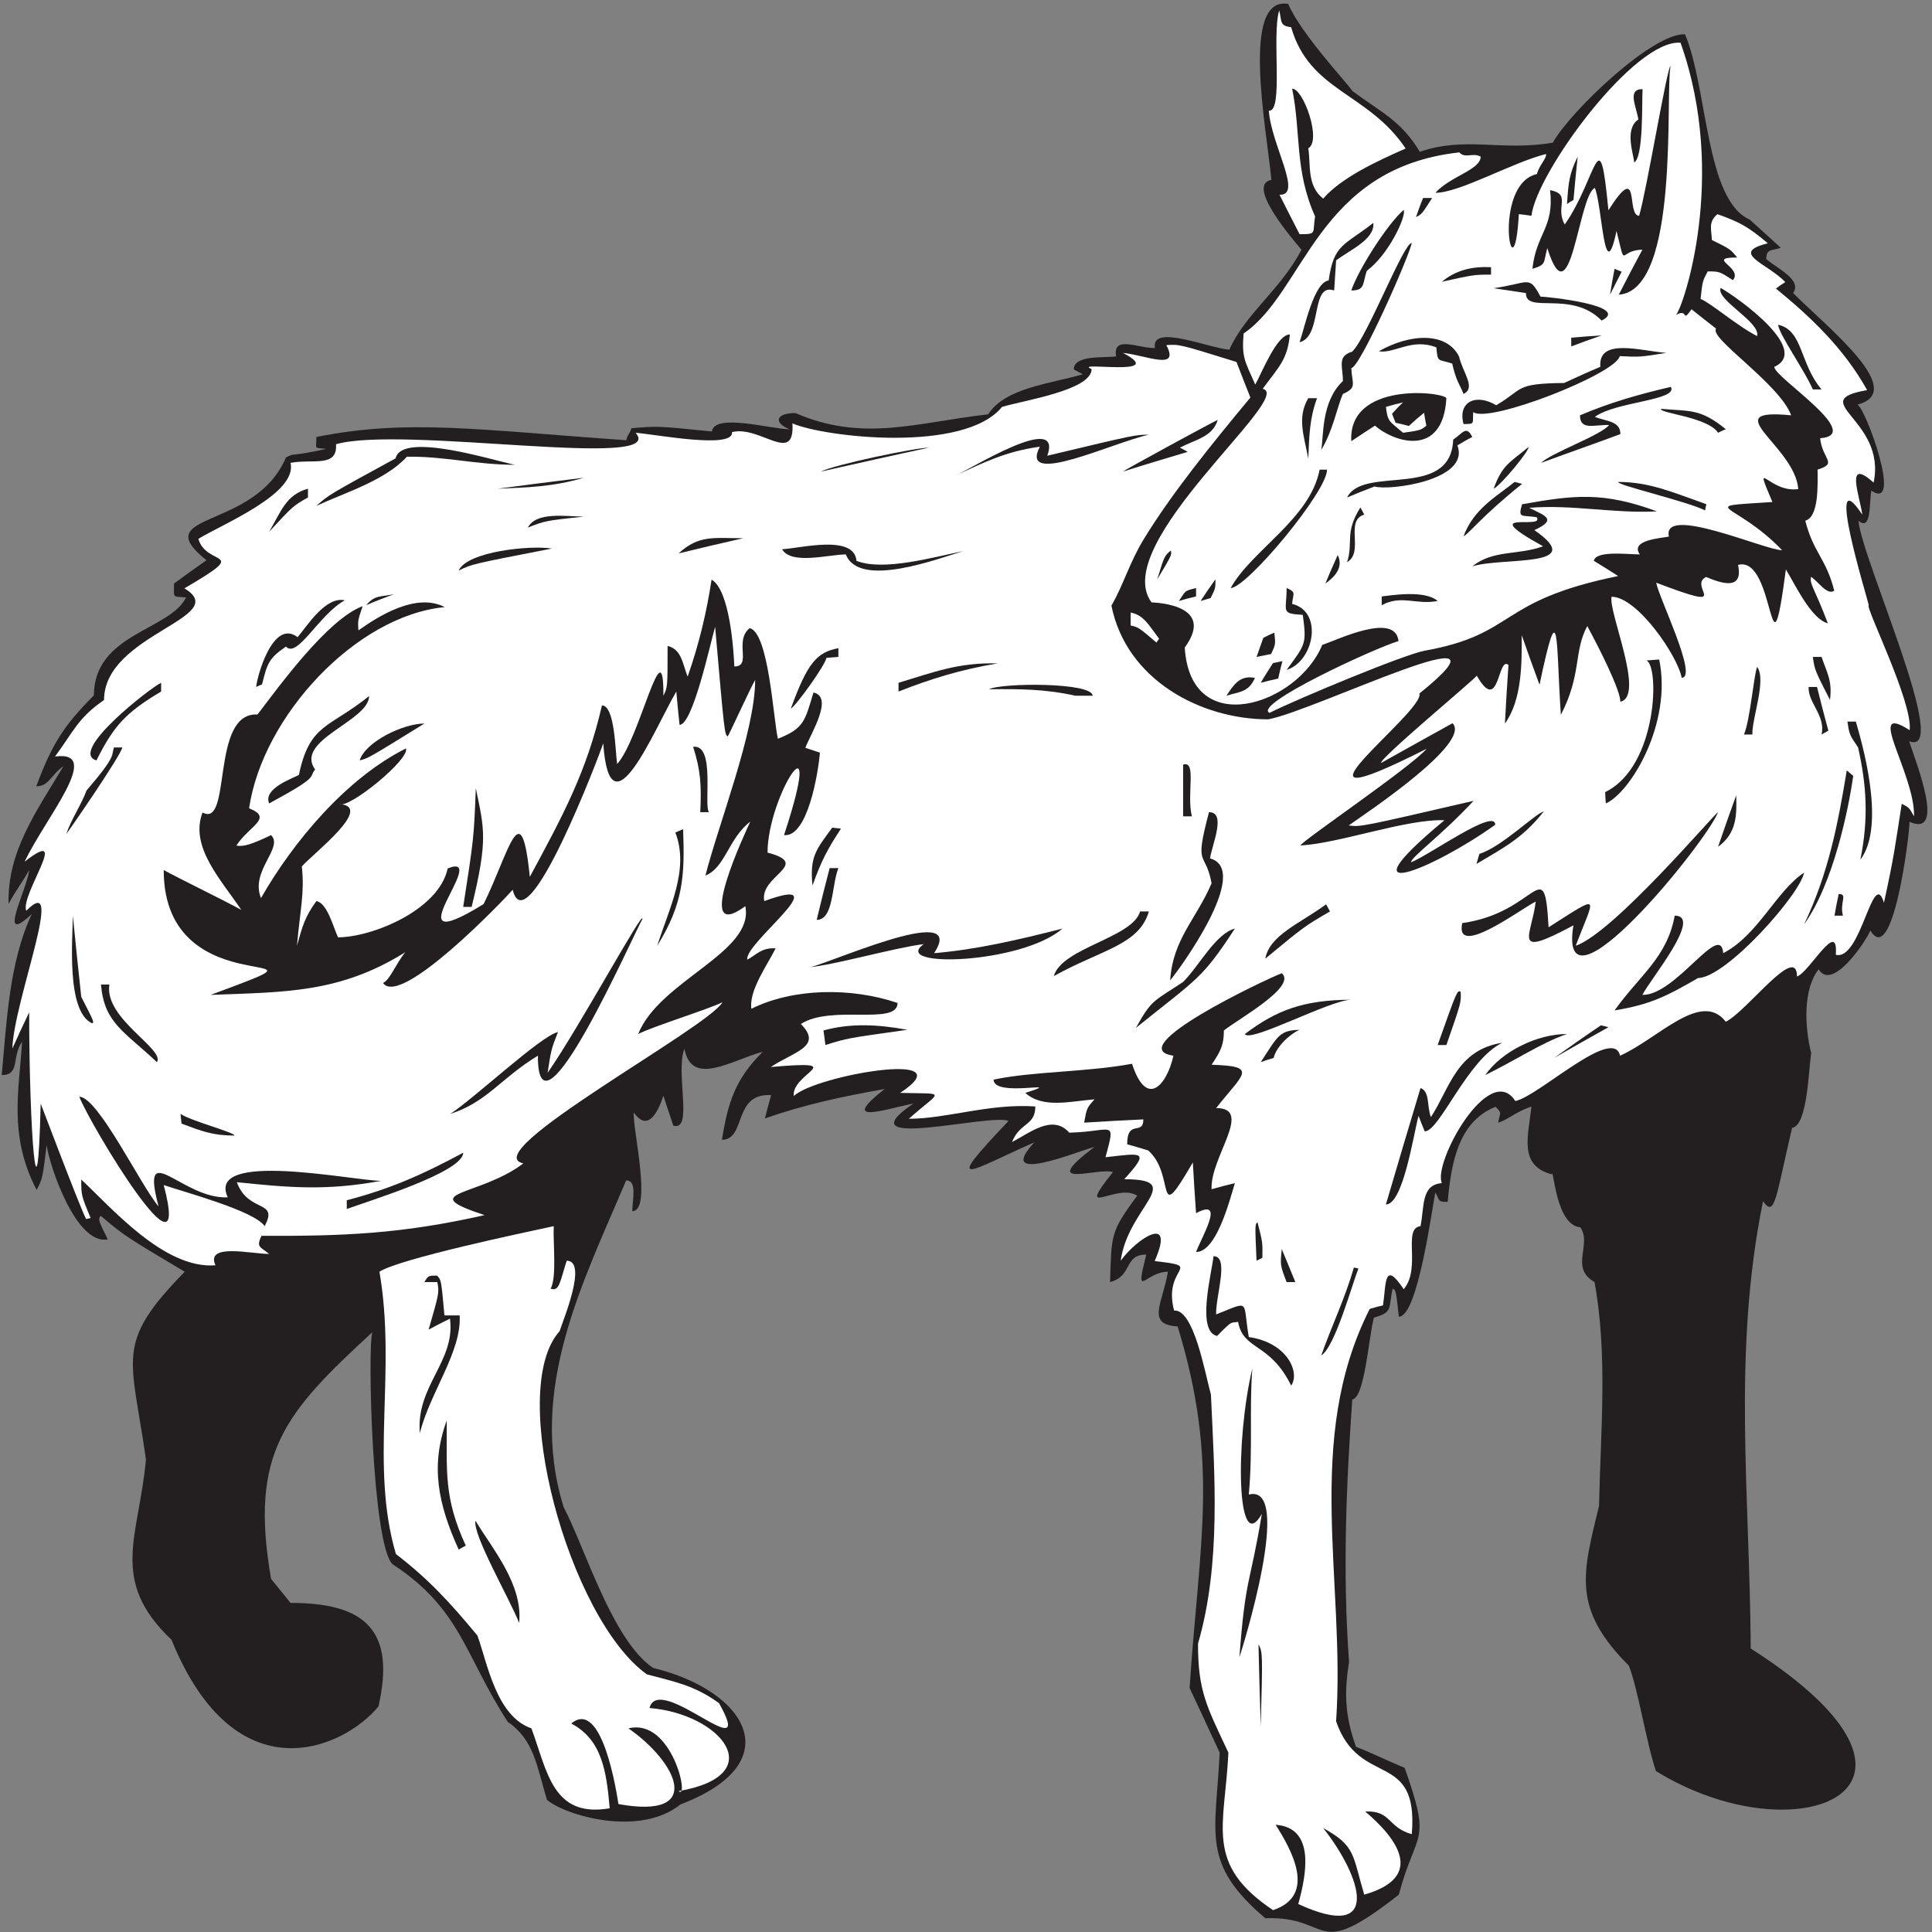 <?xml version="1.0" encoding="UTF-8" standalone="no"?>
<svg
   xmlns:dc="http://purl.org/dc/elements/1.1/"
   xmlns:cc="http://creativecommons.org/ns#"
   xmlns:rdf="http://www.w3.org/1999/02/22-rdf-syntax-ns#"
   xmlns:svg="http://www.w3.org/2000/svg"
   xmlns="http://www.w3.org/2000/svg"
   viewBox="0 0 573.333 573.333"
   height="573.333"
   width="573.333"
   xml:space="preserve"
   id="svg2"
   version="1.1"><rect x="0" y="0" width="573.333" height="573.333" fill="#808080" stroke="none"/><defs
     id="defs6" /><g
     transform="matrix(1.333,0,0,-1.333,0,573.333)"
     id="g10"><g
       transform="scale(0.1)"
       id="g12"><path
         id="path14"
         style="fill:#231f20;fill-opacity:1;fill-rule:nonzero;stroke:none"
         d="m 2816.8,30.645 c -144,122.391 -110.16,187.2 -101.52,368.632 -22.32,48.243 -44.64,96.485 -66.96,144.004 21.56,326.707 66.72,499.539 -26.64,804.959 -71.26,3.75 -32.89,52.67 -21.6,121.68 -51.45,0 -74.45,-66.7 -48.24,38.15 -51.11,0 -29.33,-47.8 -80.64,-61.19 3.6,105.12 0,110.89 60.48,192.24 -45.61,30.41 -140.92,-56.08 -54,52.56 -32.32,11.5 -170.49,-41.58 -41.04,56.16 -36.37,-9.46 -223.94,-87.15 -133.93,10.08 -142.28,-62.24 -210.35,-112.88 -57.59,47.52 -36.83,18.42 -371.6,-70.15 -211.68,38.88 -63.12,-12.38 -168.13,-49.57 -64.08,32.4 -96.48,-17.28 -177.84,-34.56 -266.4,-65.52 4.32,17.28 8.64,34.56 13.68,51.84 -85.62,5.22 -54.79,-99.36 -109.44,-99.36 13.68,84.96 30.24,135.36 90.72,195.84 -68.45,-18.02 -158.08,-79.35 -174.24,6.81 -20.87,-52.91 20.72,-184.77 -24.88,-171.1 -3.6,10.09 -18.32,56.31 -21.92,66.4 -12.76,-38.29 -35.1,-81.21 -65.97,-37.12 -2.75,-37.33 41.57,-219.74 -3.32,-219.74 0,24.42 11.9,68.41 -13.68,68.41 -95.04,-225.36 -220.45,-464.52 -139.09,-727.321 47.52,-90 107.58,-295.3 199.02,-357.937 207.47,-50.09 306.34,-210.363 61.2,-303.84 -92.21,-73.945 -256.93,-24.16 -297.36,10.078 -23.04,76.32 -28.8,133.203 -87.12,173.516 C 1034.8,614.563 1026.88,718.953 873.52,819.043 828.563,865.41 817.91,1300.14 828.883,1335.28 634.477,1156 554.563,1067.44 603.52,785.918 c 14.402,-17.273 28.8,-35.273 43.199,-53.281 164.121,0 234.941,-59.102 195.84,-230.403 C 766.25,409.016 524.961,298.84 381.758,650.559 241.363,783.762 309.762,880.246 324.879,1052.32 c -32.399,229.68 -70.559,257.04 86.398,417.6 -133.195,79.2 -133.195,79.2 -187.195,124.56 -5.762,-8.64 -5.762,-8.64 15.84,-52.55 -69.539,-13.26 -128.406,159.04 -136.082,209.51 -9.36,-74.88 -9.36,-74.88 -22.32,-99.36 -63.41,121.36 -38.461,224.44 -32.398,329.76 -23.766,-33.55 -3.684,-74.16 -45.359,-74.16 11.336,119.05 16.187,249.7 66.957,358.56 -79.699,-74.61 -10.324,54.35 -5.758,97.92 -12.957,-23.76 -33.543,-51.02 -45.781,-75.5 -3.516,115.2 60.68,204.38 122.097,306.62 -27.992,-18.9 -32.035,-44.64 -60.476,-44.64 33.84,91.44 60.476,134.64 128.16,202.32 0.918,138.34 169.586,144.46 205.199,218.16 -31.847,2.45 -26.64,-2.3 -26.64,30.96 23.757,17.28 47.519,34.56 72,51.84 -135.102,108.72 107.652,64.63 177.023,228.66 21.598,11.52 4.91,0.4 89.875,19.12 -28.785,3.38 -22.098,-2.34 -22.098,26.54 203.379,40.61 356.54,15.99 690.06,-7.2 0.72,9.36 9.78,18 11.22,26.64 58.32,5.04 58.32,5.04 179.28,-7.2 5.26,42.14 135.57,4.17 172.8,5.04 -36.48,14.59 -30.56,36 12.96,36 151.2,-65.52 269.28,-20.88 429.12,-2.88 38.16,59.76 141.12,68.4 210.96,89.28 -7.2,3.6 -13.68,7.2 -20.16,10.8 0,32.14 64.87,25.46 94.32,28.8 -8.77,48.23 49.37,17.9 86.4,18.72 -10.05,55.26 121.19,-0.74 165.6,-3.6 35.28,79.92 114.48,133.92 160.56,222.48 -21.33,25.11 -124.4,145.08 -66.96,155.52 -11.65,118.25 -68.46,409.97 37.44,391.68 26.96,-65.73 141.85,-187.99 142.56,-193.68 62.63,-46.8 108.59,-65.72 150.36,-135.56 100.87,35.08 182.46,0.78 296.04,20.36 39.6,70.56 223.2,245.52 294.48,241.2 50.91,-122.21 44.97,-368.75 144,-412.56 23.04,-20.88 46.08,-41.76 69.12,-62.64 -21.13,-7.05 -32.4,-1.97 -32.4,-25.2 25.48,-21.62 80.55,-46.49 59.76,-75.6 78.55,-78.35 256.35,-218.54 143.28,-248.4 18.71,-8.6 101.79,-238.95 30.97,-191.52 -5.21,-26.76 0.73,-91.57 -28.82,-66.96 8.12,-87.17 208.9,-526.99 113.05,-491.04 14.23,-45.22 82.98,-215.27 0.72,-179.28 0,-29.17 -36.73,-325.9 -87.12,-241.92 -11.21,-26.05 -85.16,-136.04 -115.2,-86.4 -34.56,-43.2 -31.68,-126.73 -16.56,-186.48 -5.84,-37.01 -8.41,-162.06 -42.48,-166.32 -37.08,-157.25 -37.99,-200.97 -64.8,-163.44 -68.4,-336.96 -29.52,-649.439 -27.36,-995.755 490.3,-313.051 103.26,-467.062 -210.96,-272.883 -20.88,60.481 -40.32,185.039 -60.47,234.719 -128.17,128.164 -102.25,206.641 -66.25,355.684 3.6,167.745 19.44,337.675 -10.08,498.235 -56.15,32.4 -4.92,83.12 -31.56,122.01 -55.71,4.27 -59.31,137.09 -63.97,117.78 -73.42,20.38 -52.33,83.22 -44.87,151.17 -36.72,-12.96 -54.72,-30.96 -74.16,-36 3.76,22.59 10,19.52 -5.76,35.28 -84.6,-33.84 -98.85,-128.6 -106.56,-211.68 -22.63,0 -16.71,1.71 -27.36,20.88 -6.86,-28.57 -38.33,-276.48 -81.36,-276.48 -6.48,58.32 -6.48,58.32 -13.68,62.64 -10.25,-44.42 1.73,-52.37 -41.76,-64.8 -11.47,-39.93 -20.24,-178.66 -48.24,-182.16 -13.68,-193.684 -21.6,-385.918 -7.2,-584.641 -10.8,-66.961 -9.65,-118.801 15.54,-188.645 38.89,-15.117 69.42,-30.957 108.3,-46.796 61.2,-173.055 25.92,-135.458 -12.96,-282.235 C 2920.57,-68.992 2968.54,36.27 2816.8,30.645 v 0" /><path
         id="path16"
         style="fill:#ffffff;fill-opacity:1;fill-rule:nonzero;stroke:none"
         d="m 2890.25,62.324 c 17.27,62.637 39.59,169.91 -50.41,176.399 32.97,-52.239 94.21,-156.758 -5.76,-190.078 -153.36,102.957 -107.28,185.04 -99.36,350.632 -48.24,102.957 -67.68,136.082 -67.68,242.649 51.84,178.554 36.72,377.274 28.8,554.394 -13.11,46.91 -37.83,190.61 -82.08,187.2 -26.17,100.34 71.12,96.97 -43.2,110.16 47.51,107.99 -40.97,49.07 -75.6,0.72 16.05,119.37 147.98,181.44 7.92,181.44 58.07,64.18 40.64,58.32 -41.75,48.96 23.46,87.18 16.7,56.88 -80.65,54.72 -37.2,41.85 -87.34,-0.14 -127.44,-20.88 17.3,44.22 51.84,35.66 51.84,79.2 -101.51,7.18 -198.92,-27.67 -281.52,-27.36 72.62,64.83 86.99,54.73 -19.44,57.59 149.23,98.08 -191.22,38.46 -236.88,-7.19 -5.23,52.38 129.62,80.51 -51.12,64.8 51.09,34.05 117.19,45.52 66.96,95.76 68.03,44.02 215.28,-4.4 215.28,46.8 -103.68,35.28 -233.28,33.12 -325.44,-12.96 -5.76,41.04 36,97.92 54,134.64 -32.4,1.44 -41.52,-13.77 -63.13,-25.29 -7.32,36.66 209.3,193.25 37.93,130.41 -12.08,56.37 107.23,81.68 7.2,108 0,126.77 131.98,328.64 36.72,38.88 52.6,-5.26 75.98,137.79 79.92,183.6 -10.8,3.6 -21.6,7.2 -32.4,10.8 11.52,30.96 64.08,113.04 18,123.12 -18.72,-61.92 -20.16,-79.92 -79.2,-102.96 -10.42,46.5 -20.42,235.69 -62.64,246.24 -35.72,-27.78 5.67,-85.37 -34.31,-85.37 -1.47,36.03 -10.17,170.24 -50.65,193.37 -10.8,-71.28 -27.36,-141.84 -53.28,-216 -11.74,29.35 -13.15,60.53 -44.64,68.4 0,-92.16 0,-92.16 -9.36,-110.88 0.93,159.7 -52.7,-97.69 -102.96,-151.92 -4.35,29.52 -5.04,130.32 -33.84,130.32 -33.84,-147.6 -87.12,-245.52 -160.56,-381.6 -19.52,191.24 -45.71,55.17 -102.88,-60.64 -215.87,-133.1 19.98,119.35 -79.999,79.36 -19.563,-92.91 -168.719,-153.36 -244.082,-153.36 -10.684,22.63 -23.973,76.6 -48.239,80.64 -25.199,-34.56 -30.961,-55.44 -43.203,-99.36 7.379,83.25 17.278,118.11 10.801,176.4 23.687,27.78 162.227,132.96 84.242,138.96 20.649,-10.76 156.766,99.88 147.602,123.84 -132.485,-66.24 -250.727,-207.13 -322.723,-333.13 -24.691,60.79 51.035,111.61 22.481,140.17 -42.481,-20.16 -60.731,-26.24 -77.29,-23.37 27.696,43.74 83.618,61.02 28.333,83.13 30.046,205.02 238.46,429.15 435.597,447.84 -62.64,32.4 -144.722,-18 -192.238,-51.84 -1.442,21.6 -1.442,21.6 9.359,54 -78.48,-29.52 -186.48,-179.28 -234,-241.2 -105.683,5.56 -56.179,-254.28 -122.402,-218.16 -28.801,-76.32 40.344,-148.53 86.426,-216.93 -38.883,21.59 -134.664,67.89 -172.828,88.77 0,-314.06 439.312,-153.88 104.406,-277.92 164.879,6.47 287.277,3.6 433.437,95.04 -20.879,-25.2 -34.562,-62.64 -49.679,-68.4 38.879,-56.16 270.719,186.48 288.719,207.36 31.5,-126 193.46,300.81 201.6,326.16 14.89,-213.52 113.77,31.7 162.72,115.2 2.16,-24.48 4.32,-48.96 7.2,-74.16 29.55,0 68.5,182.11 79.2,218.16 20.88,-239.04 20.88,-239.04 28.08,-244.08 6.48,11.52 53.82,114.94 61.02,125.74 0,-114.48 -81.9,-321.58 -110.7,-435.34 44.15,17.65 51.25,82.78 99.8,119.97 -4.3,-9.96 -132.67,-277.78 -11.07,-188.18 21.21,-102.83 -190.72,-165.08 -238.49,-284.59 31.68,16.56 155.98,54.91 187.66,70.76 -31.15,-56.42 -551.64,-336.21 -443.26,-358.75 -98.48,-74.65 -244.882,-62.71 -86.4,-115.21 -185.036,-41.76 -312.482,-46.8 -496.802,-46.08 -11.691,-26.32 -3.32,-23.16 17.281,-40.32 -39.836,0 -142.285,24.89 -119.519,-25.2 -114.481,-9.36 -233.278,130.32 -298.801,190.8 0,-35.28 0,-35.28 20.879,-85.68 -3.598,-0.72 -7.195,-1.44 -10.078,-2.17 -14.196,27.23 -100.965,257.11 -101.114,257.05 -7.199,-304.56 -25.605,-56.88 -25.605,203.04 -12.957,-26.64 -25.199,-53.28 -37.441,-80.64 3.18,106.55 120.925,398.46 30.961,306.72 -14.516,34.2 102.582,192.03 -3.602,109.44 46.508,98.19 176.601,248.73 67.68,234 41.761,56.88 51.496,86.21 109.089,125.81 0,147.23 287.114,183.68 178.915,248.59 150.96,88.44 50.101,45.95 30.957,110.16 52.562,32.4 221.761,100.8 205.199,169.2 48.965,9.42 105.328,-11.27 101.269,41.51 148.867,42.26 741.452,-58.65 666.972,25.45 42.06,-2.91 219.4,-37.32 214.56,1.44 61.8,16.12 140.17,-74.57 134.64,19.44 71.93,-30.88 382.45,-66.63 466.56,36.72 47.49,14.45 199.44,37.1 199.44,84.24 -45.19,18.74 174.61,-19.47 69.84,36 51.02,-4.9 127.87,-41.02 96.48,17.28 28.8,2.16 28.8,2.16 156.23,-37.44 10.09,-25.92 20.17,-52.56 30.97,-79.2 -89.72,-107.89 -176.77,-215.99 -237.44,-315.42 -31.77,-52.08 -45.28,-101.79 -71.92,-147.85 33.13,-165.6 199.27,-253.13 349.02,-253.13 103.48,18.68 581.89,255.36 336.71,57.55 12.65,-41.1 -349.97,-307.92 16.04,-123.07 -36.73,-42.33 -280.81,-207.19 -280.81,-215.28 86.9,4.75 236.58,59.64 320.4,56.16 -235.47,-195 -25.88,-109.57 113.04,-10.08 0,38 -143.47,-65.55 -187.2,-83.52 -2.16,10.08 68.4,60.48 138.96,136.8 -252,-58.32 -252,-58.32 -277.92,-54.72 36.49,25.74 274.8,183.84 231.12,227.52 -53.28,-29.52 -106.56,-59.04 -159.12,-88.56 -2.88,10.8 203.76,182.16 213.12,194.4 50.87,-89.04 46.02,45.23 70.56,23.76 -2.88,-43.2 -5.76,-86.4 -7.92,-130.32 38.88,54 37.45,136.8 37.45,196.56 12.95,-36.72 25.91,-73.44 39.59,-110.16 45.23,216.17 36.43,93.18 47.52,-66.96 46.75,90.41 28.09,140.65 58.77,197.65 26.74,-49.37 73.65,-142.14 73.65,-168.5 56.16,12.24 -27.42,200.57 -19.5,233.69 56.89,0 146.67,-130.64 156.04,-180.32 37.31,0 -51.5,179.57 -56.67,211.61 178.44,-67.98 68.57,-8.42 110.97,12.78 33.38,-14.05 83.63,-31.49 71.14,26.8 84.19,23.21 69.28,-290.57 106.53,-10.07 21.92,-36.17 57,-110.79 93.44,-119.9 -31.68,82.8 -40.96,86.91 -37.36,103.47 16.99,-11.33 35.53,-41.67 51.59,-30.96 -17.99,72 -46.5,84.6 -64.5,155.88 31,8.86 27.41,81.2 27.41,113.86 46.18,14.2 10.46,22.16 5.69,69.83 101.46,7.02 -103.9,136.36 -102,158.9 81.68,37.13 -79.26,152.75 -119.52,175.68 -10.79,-26.96 88.84,-75.47 81.37,-107.28 -43.21,21.6 -102.97,73.44 -126.01,82.8 4.33,39.6 4.33,39.6 15.84,61.2 25.92,0 25.92,0 56.16,-19.44 23.6,28.33 -62.49,50.4 9.35,50.4 -15.11,18.72 -15.11,18.72 -56.14,38.88 -1.29,25.54 -8.25,40.04 12.23,57.6 48.24,-17.28 66.96,-26.64 112.32,-64.8 -86.72,-21.68 -1.05,-44.57 38.88,-86.4 -7.2,-4.32 -14.4,-9.36 -20.88,-14.4 76.39,-62.58 150.77,-132.18 203.04,-226.08 -140.56,-24.44 44,-64.87 14.41,-205.92 -64.78,58.07 -30.84,-30 -25.21,-71.28 -86.49,129.76 12.26,-188.74 14.4,-201.6 -9.02,-2.57 98.2,-215.34 91.12,-278.32 -102.08,65.62 11.88,-96.39 9.69,-191.84 -10.81,19.44 -10.81,19.44 -27.37,28.08 -15.1,-95.59 -16.03,-112.28 -39.6,-220.32 -24.84,80.76 -50.76,-130.05 -107.28,-115.92 6.37,82.82 -58.9,-39.58 -86.4,-48.25 0,74.73 -111.28,-77.51 -158.4,-100.79 -54.93,71.03 -150.69,-37.93 -235.44,-75.6 -15.1,67.93 -183.95,-92.44 -233.28,-100.8 -57.91,90.19 -184.19,-138.18 -163.44,-182.88 -46.66,-3.59 -38.61,-52.23 -47.52,-95.76 -40.82,-5.1 2.31,-93.71 -37.44,-140.4 -44.35,66.53 -38.81,11.98 -46.08,-36 -10.08,-2.16 -20.16,-5.04 -29.52,-7.92 -147.69,-290.87 -53.56,-609.12 -74.88,-917.999 51.54,-150.058 184.27,-61.785 168.48,-251.277 -54.72,15.117 -45.36,53.281 -103.68,50.398 71.2,-60.066 134.74,-145.937 -2.16,-185.039 -26.64,89.277 -18.72,107.996 -91.44,148.32 85.71,-108.32 132.84,-255.703 -55.43,-169.199 v 0" /><path
         id="path18"
         style="fill:#ffffff;fill-opacity:1;fill-rule:nonzero;stroke:none"
         d="M 1183.12,453.281 C 1104.64,480.645 1085.2,598 1062.88,659.922 1000.24,735.52 952.719,786.641 881.441,841.355 c -58.543,198.115 1.668,406.695 -36.718,628.565 45.035,29.04 320.727,86.92 388.077,101.52 -2.09,-31.58 7.37,-115.98 -7.1,-139.06 19.5,-7.1 20.32,13.21 35.9,62.02 47.49,0 -8.32,-133.01 -15.84,-156.96 -118.46,-131.27 21.17,-639.85 194.4,-763.924 59.04,-15.84 105.12,-23.758 160.56,-64.075 86.31,-153.789 -133.47,70.762 -154.8,-10.796 159.3,-13.098 270.83,-149.29 64.8,-185.04 25.08,-21.527 -14.88,163.797 -111.6,139.676 106.35,-73.613 172.27,-203.808 -22.32,-168.476 -3.62,22.883 -35.92,236.933 -105.12,179.277 69.12,-36.008 78.48,-107.996 85.68,-188.644 -127.04,-22.086 -138.77,81.554 -174.24,177.843 v 0" /><path
         id="path20"
         style="fill:#231f20;fill-opacity:1;fill-rule:nonzero;stroke:none"
         d="m 2806.72,457.598 c -2.16,61.203 -3.59,122.402 -5.04,182.882 9.36,-18 9.36,-18 5.04,-182.882 v 0" /><path
         id="path22"
         style="fill:#231f20;fill-opacity:1;fill-rule:nonzero;stroke:none"
         d="m 2759.2,611.68 c 13.68,182.16 23.36,157.949 50,319.226 -55.84,-98.465 -59.95,160.744 -21.2,323.734 -7.03,-89.34 1.35,-180.68 -7.92,-280.8 101.65,26.004 -16.32,-349.453 -20.88,-362.16 v 0" /><path
         id="path24"
         style="fill:#231f20;fill-opacity:1;fill-rule:nonzero;stroke:none"
         d="m 1155.76,688 c -20.16,51.844 -104.4,197.281 -97.2,227.52 38.16,-63.364 105.84,-141.836 97.2,-227.52 v 0" /><path
         id="path26"
         style="fill:#231f20;fill-opacity:1;fill-rule:nonzero;stroke:none"
         d="m 1021.12,851.438 c -46.081,101.523 -63.362,186.482 -26.643,287.282 0.722,-113.76 -7.196,-170.646 42.483,-278.642 -5.76,-2.883 -10.8,-5.762 -15.84,-8.64 v 0" /><path
         id="path28"
         style="fill:#231f20;fill-opacity:1;fill-rule:nonzero;stroke:none"
         d="m 934.723,1110.64 c -9.364,105.12 79.917,159.84 66.957,254.88 -15.84,-7.92 -31.68,-15.84 -47.52,-24.48 23.762,82.09 23.762,82.09 19.438,105.84 -10.078,0 -19.438,0 -28.797,0 8.637,14.4 8.637,14.4 28.082,14.4 9.359,-9.35 9.359,-9.35 16.555,-88.57 10.802,0 22.322,0 33.842,0 5.04,-79.91 -66.237,-172.07 -88.557,-262.07 v 0" /><path
         id="path30"
         style="fill:#231f20;fill-opacity:1;fill-rule:nonzero;stroke:none"
         d="m 2874.4,1216.48 c -47.01,96.27 -106.98,78.01 -118.08,141.84 -17.28,-3.6 -10.02,6.08 -46.74,-31.36 -47.01,9.93 -11.52,142.36 -7.98,177.52 35.88,0 4.61,-88.04 5.76,-129.6 78,30.65 58.49,32.61 72.72,-50.4 85.65,-12.06 114.8,-79.06 94.32,-108 v 0" /><path
         id="path32"
         style="fill:#231f20;fill-opacity:1;fill-rule:nonzero;stroke:none"
         d="m 2941.36,1283.44 c 24.48,69.12 52.56,126 72.72,195.84 2.88,-0.72 6.48,-1.44 10.08,-2.16 -13.87,-34.41 -51.94,-174.41 -82.8,-193.68 v 0" /><path
         id="path34"
         style="fill:#231f20;fill-opacity:1;fill-rule:nonzero;stroke:none"
         d="m 2864.32,1446.88 c -14.4,37.44 -14.4,37.44 -10.8,73.44 10.09,-24.48 20.16,-48.96 30.24,-73.44 -6.49,0 -12.96,0 -19.44,0 v 0" /><path
         id="path36"
         style="fill:#231f20;fill-opacity:1;fill-rule:nonzero;stroke:none"
         d="m 2797.36,1494.4 c -3.6,80.64 -3.6,80.64 2.16,85.68 11.52,-45.36 11.52,-45.36 10.8,-79.2 -4.32,-2.16 -8.64,-4.32 -12.96,-6.48 v 0" /><path
         id="path38"
         style="fill:#231f20;fill-opacity:1;fill-rule:nonzero;stroke:none"
         d="m 2662.71,1513.84 c 13.36,35.34 65.9,121.88 0,86.41 -2.87,38.15 -5.03,75.59 -7.19,113.03 -86.65,-149.47 -36.66,-28.3 -99.36,26.64 -15.84,5.04 -31.68,9.36 -46.8,13.69 0,57.36 36,17.98 36,55.43 -43.92,-2.16 -87.84,-4.32 -131.75,-7.2 5.75,32.4 5.75,32.4 23.03,51.84 -54,-4.32 -115.2,-20.88 -154.08,14.39 98.07,30.98 -70.56,-11.93 -70.56,29.53 88.59,18.65 207.5,16.49 308.16,35.28 32.82,-101.42 77.98,-46.26 92.16,18 -117.68,16.71 201.34,168.19 241.2,183.6 34.47,-29.54 -95.93,-101.38 -128.88,-127.44 0,-32.4 -7.2,-46.08 -27.37,-76.32 104.88,-3.49 71.64,-18.52 10.09,-96.48 84.27,0 -13.77,-109.66 -10.09,-180.72 17.29,5.04 34.57,9.36 51.85,13.68 -13.18,-44.16 -41.76,-153.36 -86.41,-153.36 v 0" /><path
         id="path40"
         style="fill:#231f20;fill-opacity:1;fill-rule:nonzero;stroke:none"
         d="m 589.121,1571.44 c -23.043,34.56 -183.601,77.04 -224.644,91.44 65.078,-247.28 -165.168,136.79 -187.918,196.56 41.707,0 136.914,-198.08 176.402,-244.08 -41.691,157.51 52.809,15.25 154.082,20.16 -49.449,105.96 279.043,37.1 341.277,36.71 -121.679,-22.31 -202.257,-15.24 -321.054,-3 25.464,-69.76 94.019,-38.06 61.855,-97.79 v 0" /><path
         id="path42"
         style="fill:#231f20;fill-opacity:1;fill-rule:nonzero;stroke:none"
         d="m 772.004,1609.6 c 0,6.49 0,12.96 0,19.44 96.476,25.2 168.476,56.88 259.196,105.84 0,-43.49 -211.731,-107.75 -259.196,-125.28 v 0" /><path
         id="path44"
         style="fill:#231f20;fill-opacity:1;fill-rule:nonzero;stroke:none"
         d="m 3085.36,1619.68 c 25.2,86.41 51.12,172.8 77.04,259.2 21.19,-8.1 13.69,-38.7 23.04,-64.8 41.75,63.33 56.92,149.83 159.12,165.6 -77.8,-37.32 -139.6,-197.28 -172.8,-197.28 -5.04,11.52 -9.36,23.04 -13.69,34.56 -11.5,-41.88 -34.31,-197.28 -72.71,-197.28 v 0" /><path
         id="path46"
         style="fill:#231f20;fill-opacity:1;fill-rule:nonzero;stroke:none"
         d="m 404.082,1799.68 c -0.723,7.2 -1.441,14.4 -2.164,21.6 23.043,-15.84 120.238,-41.03 120.238,-48.24 -47.976,0 -72.449,9.53 -118.074,26.64 v 0" /><path
         id="path48"
         style="fill:#231f20;fill-opacity:1;fill-rule:nonzero;stroke:none"
         d="m 1002.4,1821.28 c 52.56,33.84 203.04,174.96 239.76,182.16 -15.12,-38.88 -15.12,-38.88 -23.04,-90.73 70.51,101.17 215.94,369.93 210.96,342.01 -18.42,-29.93 -234.01,-522.38 -232.56,-303.84 -82.97,-50.31 -113.01,-103.33 -195.12,-129.6 v 0" /><path
         id="path50"
         style="fill:#231f20;fill-opacity:1;fill-rule:nonzero;stroke:none"
         d="m 3306.39,1907.68 c 37.45,53.28 115.93,91.44 182.17,91.44 -56.88,-19.44 -111.6,-56.89 -182.17,-91.44 v 0" /><path
         id="path52"
         style="fill:#231f20;fill-opacity:1;fill-rule:nonzero;stroke:none"
         d="m 349.359,1936.48 c -73.441,69.12 -117.355,87.13 -124.558,172.8 5.762,0 12.242,0 18.719,0 -12.243,-75.6 124.562,-144 105.839,-172.8 v 0" /><path
         id="path54"
         style="fill:#231f20;fill-opacity:1;fill-rule:nonzero;stroke:none"
         d="m 2806.72,1936.48 c 38.97,59.95 41.67,70.38 86.41,72 -21.61,-9.36 -52.57,-38.16 -57.61,-62.64 -10.08,-2.88 -19.43,-5.76 -28.8,-9.36 v 0" /><path
         id="path56"
         style="fill:#231f20;fill-opacity:1;fill-rule:nonzero;stroke:none"
         d="m 3459.76,1945.84 c 34.56,24.48 69.12,48.96 104.4,72.72 5.04,-1.44 10.8,-2.88 16.56,-4.32 -40.32,-22.31 -80.64,-45.36 -120.96,-68.4 v 0" /><path
         id="path58"
         style="fill:#231f20;fill-opacity:1;fill-rule:nonzero;stroke:none"
         d="m 1837.6,1974.64 c -1.44,10.8 -2.88,21.6 -4.32,32.4 60.48,16.57 120.24,13.68 186.48,1.44 -133.92,-18.72 -133.92,-18.72 -182.16,-33.84 v 0" /><path
         id="path60"
         style="fill:#231f20;fill-opacity:1;fill-rule:nonzero;stroke:none"
         d="m 3200.56,1974.64 c 43.2,121.68 43.2,121.68 51.12,118.8 1.43,-23.76 1.43,-23.76 -31.68,-118.8 -6.48,0 -12.96,0 -19.44,0 v 0" /><path
         id="path62"
         style="fill:#231f20;fill-opacity:1;fill-rule:nonzero;stroke:none"
         d="m 2771.44,1999.12 c 69.12,52.34 129.6,75.97 236.88,76.32 -46.61,-0.15 -226.86,-97.29 -236.88,-76.32 v 0" /><path
         id="path64"
         style="fill:#231f20;fill-opacity:1;fill-rule:nonzero;stroke:none"
         d="m 2528.8,2012.8 c 35.58,63.78 38.46,58.02 105.12,102.24 36,36 72,107.28 115.2,118.8 -73.42,-112.46 -82.24,-109.93 -220.32,-221.04 v 0" /><path
         id="path66"
         style="fill:#231f20;fill-opacity:1;fill-rule:nonzero;stroke:none"
         d="m 205.359,2022.88 c -59.043,25.92 -43.203,193.68 -43.203,239.76 5.766,-59.76 12.242,-120.24 18.723,-180.71 28.801,-56.17 28.801,-56.17 24.48,-59.05 v 0" /><path
         id="path68"
         style="fill:#231f20;fill-opacity:1;fill-rule:nonzero;stroke:none"
         d="m 3594.4,2051.68 c 55.96,78.49 116.74,117.36 133.92,210.96 63.82,0 -55.17,-142.48 -72,-176.4 74.16,-1.84 173.93,165.66 180,92.88 77.85,40.26 117.46,137.82 180,179.28 -8.74,-48.22 -172.96,-233.6 -236.16,-234.72 -72,-41.75 -107.28,-59.04 -185.76,-72 v 0" /><path
         id="path70"
         style="fill:#231f20;fill-opacity:1;fill-rule:nonzero;stroke:none"
         d="m 2605.12,2118.64 c 5.76,91.44 57.59,135.36 92.15,216 -14.13,75.89 -39.67,30.47 -5.75,158.4 38.9,0 7.55,-70.59 2.16,-102.96 94.47,-25.69 -70.36,-250.16 -88.56,-271.44 v 0" /><path
         id="path72"
         style="fill:#231f20;fill-opacity:1;fill-rule:nonzero;stroke:none"
         d="m 2345.92,2128 c 18.74,63.7 175.38,84.98 192.24,144 6.48,0 12.97,0 19.44,0 -21.39,-74.97 -106.12,-85.08 -211.68,-144 v 0" /><path
         id="path74"
         style="fill:#231f20;fill-opacity:1;fill-rule:nonzero;stroke:none"
         d="m 1798.72,2147.44 c 20.63,-3.71 360.81,153.95 280.8,31.68 94.32,7.92 187.2,29.52 285.84,54.72 -91.2,-79.23 -383.98,-88.35 -308.88,-34.56 -64.8,-7.92 -199.44,-46.8 -257.76,-51.84 v 0" /><path
         id="path76"
         style="fill:#231f20;fill-opacity:1;fill-rule:nonzero;stroke:none"
         d="m 2816.8,2166.88 c 9.73,52.61 76.68,77.81 135.36,120.96 2.88,-5.04 5.76,-10.08 8.64,-15.84 -56.88,-33.12 -56.88,-33.12 -144,-105.12 v 0" /><path
         id="path78"
         style="fill:#231f20;fill-opacity:1;fill-rule:nonzero;stroke:none"
         d="m 3502.82,2241.04 c -139.71,-74.85 -93.46,-25.3 -83.9,53.08 -36.81,-19.07 -180.64,-127.37 -163.64,-48.04 168.61,23.29 182.58,161.4 192.24,-9.36 120.66,76.79 102.88,71.21 60.48,-41.04 83.63,28.28 306.98,291.99 316.8,297.36 -25.89,-67.22 -358.96,-477.6 -321.98,-252 v 0" /><path
         id="path80"
         style="fill:#231f20;fill-opacity:1;fill-rule:nonzero;stroke:none"
         d="m 1463.2,2195.68 c 26.64,84.24 72,169.92 40.32,252 5.76,2.88 11.52,5.04 17.28,7.2 3.6,-100.8 1.44,-164.16 -57.6,-259.2 v 0" /><path
         id="path82"
         style="fill:#231f20;fill-opacity:1;fill-rule:nonzero;stroke:none"
         d="m 4016.32,2243.2 c 54.72,114.48 75.61,225.36 95.04,342.72 4.32,-3.6 9.36,-7.92 14.4,-12.24 -10.29,-71.58 -43.53,-238.41 -109.44,-330.48 v 0" /><path
         id="path84"
         style="fill:#231f20;fill-opacity:1;fill-rule:nonzero;stroke:none"
         d="m 1818.16,2253.28 c 9.36,38.88 18.72,77.04 28.8,115.2 6.48,0 12.96,0 19.44,0 -15.55,-39.98 -10.31,-115.2 -48.24,-115.2 v 0" /><path
         id="path86"
         style="fill:#231f20;fill-opacity:1;fill-rule:nonzero;stroke:none"
         d="m 4084,2262.64 c 2.88,16.56 5.76,32.4 9.36,48.24 21.15,0 1.67,-18.23 9.35,-48.24 -6.47,0 -12.95,0 -18.71,0 v 0" /><path
         id="path88"
         style="fill:#231f20;fill-opacity:1;fill-rule:nonzero;stroke:none"
         d="m 1031.2,2282.08 c 23.76,153.36 23.76,153.36 28.08,264.24 18.33,-89.86 27.89,-112.97 -9.36,-264.24 -6.48,0 -12.96,0 -18.72,0 v 0" /><path
         id="path90"
         style="fill:#231f20;fill-opacity:1;fill-rule:nonzero;stroke:none"
         d="m 1808.8,2329.6 c -6.48,64.08 7.92,79.92 43.92,128.88 6.48,-0.72 12.96,-1.44 19.44,-2.16 -30.24,-46.08 -43.92,-72 -63.36,-126.72 v 0" /><path
         id="path92"
         style="fill:#231f20;fill-opacity:1;fill-rule:nonzero;stroke:none"
         d="m 3286.96,2377.84 c 2.16,7.92 4.32,15.12 6.48,22.32 49.4,15.12 125.38,90.59 143.28,94.32 -46.08,-58.32 -86.4,-79.2 -149.76,-116.64 v 0" /><path
         id="path94"
         style="fill:#231f20;fill-opacity:1;fill-rule:nonzero;stroke:none"
         d="m 4141.6,2387.2 c 18.72,92.16 13.68,166.32 -5.04,249.84 -19.44,28.8 -19.44,28.8 -23.76,57.6 5.75,0 12.24,0 18.72,0 10.19,-36.22 69.42,-229.34 10.08,-307.44 v 0" /><path
         id="path96"
         style="fill:#231f20;fill-opacity:1;fill-rule:nonzero;stroke:none"
         d="m 3824.8,2416 c 12.97,38.16 26.64,76.32 40.32,114.48 1.44,-43.92 1.44,-84.24 -40.32,-114.48 v 0" /><path
         id="path98"
         style="fill:#231f20;fill-opacity:1;fill-rule:nonzero;stroke:none"
         d="m 147.758,2444.8 c 10.801,32.4 33.387,64.8 44.902,96.48 66.957,77.76 55.184,77.76 60.938,95.76 5.761,0 12.242,0 18.722,0 -3.371,-18.29 -122.75,-191.34 -124.562,-192.24 v 0" /><path
         id="path100"
         style="fill:#231f20;fill-opacity:1;fill-rule:nonzero;stroke:none"
         d="m 2633.92,2483.68 c 0,38.88 0,77.04 0,115.2 30.88,9.73 7.28,-64.37 19.44,-115.2 -6.48,0 -12.96,0 -19.44,0 v 0" /><path
         id="path102"
         style="fill:#231f20;fill-opacity:1;fill-rule:nonzero;stroke:none"
         d="m 1558.96,2493.04 c 2.88,61.2 0.72,92.88 -15.84,145.44 50.18,6.69 22.94,-131.35 35.28,-145.44 -6.48,0 -12.96,0 -19.44,0 v 0" /><path
         id="path104"
         style="fill:#231f20;fill-opacity:1;fill-rule:nonzero;stroke:none"
         d="m 599.199,2512.48 c -13.769,32.13 48.223,54.24 66.239,63.36 23.761,115.2 68.402,104.4 156.242,175.68 0,-55.75 -167.153,-98.16 -120.172,-163.57 -15.84,-18.72 13.613,-12.83 -102.309,-75.47 v 0" /><path
         id="path106"
         style="fill:#231f20;fill-opacity:1;fill-rule:nonzero;stroke:none"
         d="m 3574.96,2512.48 c -0.72,8.64 -1.44,17.28 -1.44,25.2 117.82,57.23 121.06,283.91 91.44,293.04 9.36,0.72 18.72,1.44 28.8,2.16 29.37,-141.9 -63.9,-296.42 -118.8,-320.4 v 0" /><path
         id="path108"
         style="fill:#231f20;fill-opacity:1;fill-rule:nonzero;stroke:none"
         d="m 358.723,2781.04 c 0,-6.48 0,-12.96 0,-19.44 -78.485,-46.8 -105.125,-75.6 -144,-153.36 -64.11,18.85 122.265,163.41 144,172.8 v 0" /><path
         id="path110"
         style="fill:#231f20;fill-opacity:1;fill-rule:nonzero;stroke:none"
         d="m 800.801,2608.24 c 12.242,41.04 96.48,82.08 144,82.08 -124.563,-77.04 -124.563,-77.04 -144,-82.08 v 0" /><path
         id="path112"
         style="fill:#231f20;fill-opacity:1;fill-rule:nonzero;stroke:none"
         d="m 3882.4,2665.84 c 13.69,30.24 22.32,136.08 29.53,150.48 21.04,-29.52 -11.63,-113.04 -10.8,-150.48 -6.49,0 -12.97,0 -18.73,0 v 0" /><path
         id="path114"
         style="fill:#231f20;fill-opacity:1;fill-rule:nonzero;stroke:none"
         d="m 4055.2,2665.84 c 9.68,41.76 -30.76,71.28 -28.81,105.84 5.77,0 12.25,0 18.73,0 7.92,-32.4 16.56,-64.8 25.2,-97.2 -5.04,-2.88 -10.09,-5.76 -15.12,-8.64 v 0" /><path
         id="path116"
         style="fill:#ffffff;fill-opacity:1;fill-rule:nonzero;stroke:none"
         d="m 2826.16,2714.08 c -37.79,18.33 232.17,143.39 287.28,159.84 -7.25,65.25 -134.51,3.33 -169.92,-8.64 -54.16,-133.02 -293.29,-213.6 -306,-5.76 75.86,103.73 -87.85,99.86 -74.16,100.8 -95.04,129.68 321.69,459.45 247.68,475.2 35.28,48.24 55.44,64.8 60.48,120.96 -28.95,0 -61.9,-84.45 -77.04,-111.6 -23.76,54 -30.24,60.48 -25.92,113.76 137.21,93.72 162.96,368.02 480.24,403.2 13.06,-14.58 29.2,0.3 47.52,-9.36 0,-29.55 -67.37,-43.5 -100.8,-80.64 54.16,0 169.91,67.11 246.24,86.4 2.16,-9.36 -15.84,-25.92 -20.16,-44.64 -102.09,-22.8 -51.47,-289.96 -40.32,-89.28 9.36,-0.72 18.72,-2.16 28.08,-3.6 10.81,95.68 229.16,393.91 331.92,385.2 105.99,-298.26 5.43,-590.95 -10.39,-606.36 28.8,17.29 11.82,-20.04 34.87,13.08 18,-14.4 36,-28.8 54.72,-43.2 -17.11,-20.53 142.06,-123.58 167.04,-192.96 -171.22,16.95 8.64,-68.31 15.84,-164.16 -64.98,-9.62 -102.38,77.04 -57.6,-28.8 -176.59,-11.77 -82.62,1.67 21.6,-107.28 -35.74,-0.99 -268.15,102.92 -252,30.24 -17.91,-3.58 -87.18,-7.62 -64.8,-39.6 -23.2,-0.5 -98.22,9.71 -102.24,-14.4 18,-10.8 36,-22.32 54,-33.84 -271.8,-55.29 -224.18,-129.34 -431.28,-166.32 -45.69,-8.67 -278.23,-105.18 -344.88,-138.24 v 0" /><path
         id="path118"
         style="fill:#231f20;fill-opacity:1;fill-rule:nonzero;stroke:none"
         d="m 1760.56,2723.44 c 37.17,102.44 58.06,125.47 105.84,134.64 0,-6.48 0,-12.96 0,-19.44 -9.36,-0.72 -18,-1.44 -26.64,-2.16 -1.96,-15.69 -68.63,-107.87 -79.2,-113.04 v 0" /><path
         id="path120"
         style="fill:#231f20;fill-opacity:1;fill-rule:nonzero;stroke:none"
         d="m 4073.92,2742.88 c -33.84,66.24 -33.84,66.24 -38.16,95.76 6.47,0 12.96,0 19.44,0 11.52,-34.56 24.48,-52.56 18.72,-95.76 v 0" /><path
         id="path122"
         style="fill:#231f20;fill-opacity:1;fill-rule:nonzero;stroke:none"
         d="m 2394.16,2752.24 c -68.4,15.12 -125.28,15.12 -192.23,14.4 25.91,14.4 230.39,15.84 230.39,-14.4 -12.96,0 -25.93,0 -38.16,0 v 0" /><path
         id="path124"
         style="fill:#231f20;fill-opacity:1;fill-rule:nonzero;stroke:none"
         d="m 2730.4,2752.24 c 15.12,23.04 29.52,46.8 63.36,39.6 -14.4,-32.4 -33.84,-30.24 -63.36,-39.6 v 0" /><path
         id="path126"
         style="fill:#231f20;fill-opacity:1;fill-rule:nonzero;stroke:none"
         d="m 2000.32,2761.6 c 0,6.48 0,12.96 0,19.44 79.2,23.76 132.48,45.36 221.04,43.2 -82.08,-13.68 -147.6,-33.84 -221.04,-62.64 v 0" /><path
         id="path128"
         style="fill:#231f20;fill-opacity:1;fill-rule:nonzero;stroke:none"
         d="m 570.398,2771.68 c 1.102,20.94 36.809,153.16 92.161,110.88 22.32,26.64 62.64,91.44 105.121,82.08 -57.082,-30.98 -105.969,-130.6 -131.039,-102.96 -38.883,-26.64 -41.762,-38.16 -53.282,-84.24 -4.32,-1.44 -8.636,-3.6 -12.961,-5.76 v 0" /><path
         id="path130"
         style="fill:#231f20;fill-opacity:1;fill-rule:nonzero;stroke:none"
         d="m 2806.72,2781.04 c 8.64,15.12 18,29.52 27.36,43.92 6.48,1.44 13.69,2.88 20.88,4.32 -3.6,-12.96 -6.48,-25.92 -9.36,-38.88 -12.96,-2.88 -25.92,-5.76 -38.88,-9.36 v 0" /><path
         id="path132"
         style="fill:#231f20;fill-opacity:1;fill-rule:nonzero;stroke:none"
         d="m 2864.32,2809.84 c 42.48,57.6 44.64,57.6 36,122.4 -50.59,2.97 -36,7.08 -36,59.76 22.63,-9.7 14.03,-11.96 12.24,-35.28 70.55,-17.56 48.19,-128.65 -12.24,-146.88 v 0" /><path
         id="path134"
         style="fill:#231f20;fill-opacity:1;fill-rule:nonzero;stroke:none"
         d="m 2797.36,2838.64 c 5.04,14.4 10.08,28.8 15.12,42.48 7.92,4.32 15.84,7.92 24.48,11.52 2.88,-25.92 2.88,-25.92 -7.2,-47.52 -10.8,-2.16 -21.6,-4.32 -32.4,-6.48 v 0" /><path
         id="path136"
         style="fill:#ffffff;fill-opacity:1;fill-rule:nonzero;stroke:none"
         d="m 2574.66,2870.48 c -39.6,33.84 -39.6,33.84 -57.6,38.16 0,10.08 0,19.44 0,28.8 29.52,-5.76 40.32,-28.08 63.36,-58.32 -2.16,-2.88 -4.31,-5.76 -5.76,-8.64 v 0" /><path
         id="path138"
         style="fill:#231f20;fill-opacity:1;fill-rule:nonzero;stroke:none"
         d="m 815.199,2953.84 c 19.442,23.04 31.68,18 61.918,24.48 -20.879,-7.92 -41.758,-15.84 -61.918,-24.48 v 0" /><path
         id="path140"
         style="fill:#231f20;fill-opacity:1;fill-rule:nonzero;stroke:none"
         d="m 3076,2953.84 c 0,6.48 0,12.96 0,19.44 20.46,2.21 95.68,14.99 124.56,-10.08 -48.24,-9.36 -79.92,14.4 -124.56,-9.36 v 0" /><path
         id="path142"
         style="fill:#231f20;fill-opacity:1;fill-rule:nonzero;stroke:none"
         d="m 2624.56,2963.2 c 15.84,23.04 10.08,21.6 38.15,28.8 0,-5.76 0,-12.24 0,-18.72 -12.95,-2.88 -25.91,-6.48 -38.15,-10.08 v 0" /><path
         id="path144"
         style="fill:#231f20;fill-opacity:1;fill-rule:nonzero;stroke:none"
         d="m 2672.8,2963.2 c 10.81,16.56 21.6,32.4 33.12,48.24 0,-20.16 0,-20.16 -10.8,-41.76 -7.92,-2.16 -15.12,-4.32 -22.32,-6.48 v 0" /><path
         id="path146"
         style="fill:#231f20;fill-opacity:1;fill-rule:nonzero;stroke:none"
         d="m 2739.76,2992 c 46.49,84.13 176.91,153.77 198.01,263.52 5.03,0 10.79,0 16.55,0 0,-49.2 -179.04,-263.52 -214.56,-263.52 v 0" /><path
         id="path148"
         style="fill:#231f20;fill-opacity:1;fill-rule:nonzero;stroke:none"
         d="m 2950.72,3002.08 c 8.64,21.6 18,42.48 27.35,63.36 12.97,-26.64 -5.03,-47.52 -27.35,-63.36 v 0" /><path
         id="path150"
         style="fill:#231f20;fill-opacity:1;fill-rule:nonzero;stroke:none"
         d="m 2576.32,3011.44 c 15.84,51.84 15.84,51.84 30.24,64.08 2.16,-10.08 2.16,-10.08 -30.24,-64.08 v 0" /><path
         id="path152"
         style="fill:#231f20;fill-opacity:1;fill-rule:nonzero;stroke:none"
         d="m 1021.12,3030.88 c 18.72,42.48 159.84,56.88 207.36,48.96 -177.84,-34.56 -177.84,-34.56 -207.36,-48.96 v 0" /><path
         id="path154"
         style="fill:#231f20;fill-opacity:1;fill-rule:nonzero;stroke:none"
         d="m 1882.96,3066.88 c -40.11,-0.65 -121.73,-23.68 -141.84,11.52 38.92,1.55 160.6,34.12 165.6,-25.92 60.48,-23.76 172.08,8.64 237.6,21.6 -58.14,-17.3 -231.29,-83.74 -261.36,-7.2 v 0" /><path
         id="path156"
         style="fill:#231f20;fill-opacity:1;fill-rule:nonzero;stroke:none"
         d="m 3277.6,3040.24 c 47.43,37.62 100.34,23.96 157.68,44.64 -154.28,85.26 6.18,35.39 -14.4,64.8 -32.94,5.49 -42.25,-4.05 -32.4,28.8 117.36,20.88 180.72,28.08 300.24,-15.84 -96.49,-5.04 -190.08,15.84 -284.4,7.92 35.06,-17.53 63.88,-25.52 11.52,-49.68 122.47,-84.79 -70.39,-59.38 -138.24,-80.64 v 0" /><path
         id="path158"
         style="fill:#231f20;fill-opacity:1;fill-rule:nonzero;stroke:none"
         d="m 2998.96,3049.6 c 14.3,44.56 -6.25,64.58 29.52,121.68 2.88,-5.04 5.76,-10.08 8.64,-15.84 -44.2,-13.14 0.59,-83.7 -38.16,-105.84 v 0" /><path
         id="path160"
         style="fill:#231f20;fill-opacity:1;fill-rule:nonzero;stroke:none"
         d="m 1510.72,3069.04 c 45.36,41.76 78.48,33.84 144,33.84 -48.24,-10.8 -96.48,-22.32 -144,-33.84 v 0" /><path
         id="path162"
         style="fill:#231f20;fill-opacity:1;fill-rule:nonzero;stroke:none"
         d="m 3258.16,3107.2 c 22.89,61.92 74.74,89.28 113.77,120.96 5.03,-1.44 10.78,-2.88 16.55,-4.32 -92.16,-74.16 -117.35,-110.16 -130.32,-116.64 v 0" /><path
         id="path164"
         style="fill:#231f20;fill-opacity:1;fill-rule:nonzero;stroke:none"
         d="m 599.199,3117.28 c 25.922,43.92 37.442,82.8 86.403,95.76 0,-6.48 0,-12.96 0,-19.44 -33.122,-18.72 -33.122,-18.72 -86.403,-76.32 v 0" /><path
         id="path166"
         style="fill:#231f20;fill-opacity:1;fill-rule:nonzero;stroke:none"
         d="m 1175.2,3126.64 c 18.72,36 84.24,24.48 124.56,24.48 -85.68,-9.36 -85.68,-9.36 -124.56,-24.48 v 0" /><path
         id="path168"
         style="fill:#231f20;fill-opacity:1;fill-rule:nonzero;stroke:none"
         d="m 3796,3164.8 c -40.65,20.32 -198.73,56.88 -193.68,63.36 70.56,0 123.12,-23.76 196.56,-49.68 -1.44,-4.32 -2.16,-8.64 -2.88,-13.68 v 0" /><path
         id="path170"
         style="fill:#231f20;fill-opacity:1;fill-rule:nonzero;stroke:none"
         d="m 704.32,3174.88 c 27.36,24.48 27.36,24.48 176.399,105.84 13.883,60.14 216.101,-4.43 265.681,-14.4 -85.68,0 -158.4,19.44 -240.482,18 C 856.957,3231.04 767.68,3204.4 704.32,3174.88 v 0" /><path
         id="path172"
         style="fill:#231f20;fill-opacity:1;fill-rule:nonzero;stroke:none"
         d="m 2998.96,3193.6 c 36,72.72 231.12,-6.48 236.16,128.88 21.61,14.41 29.16,32.41 42.48,5.76 -11.51,-5.76 -22.32,-12.24 -33.12,-18.72 29.46,-78.16 -153.12,-101.41 -184.32,-91.44 -20.88,-7.92 -41.04,-15.84 -61.2,-24.48 v 0" /><path
         id="path174"
         style="fill:#231f20;fill-opacity:1;fill-rule:nonzero;stroke:none"
         d="m 1107.52,3213.04 c 64.08,8.64 128.16,16.56 192.24,24.48 -67.68,-20.16 -125.28,-21.6 -192.24,-24.48 v 0" /><path
         id="path176"
         style="fill:#231f20;fill-opacity:1;fill-rule:nonzero;stroke:none"
         d="m 3325.12,3213.04 c 19.44,53.28 35.28,57.6 77.76,92.88 2.16,-7.92 -61.2,-84.96 -77.76,-92.88 v 0" /><path
         id="path178"
         style="fill:#231f20;fill-opacity:1;fill-rule:nonzero;stroke:none"
         d="m 2125.6,3241.84 c 32.84,13.21 241.65,145.07 205.92,44.64 195.84,46.8 195.84,46.8 226.08,46.8 -78.08,-16.66 -290.59,-118.69 -242.64,-26.64 -77.04,-10.8 -123.12,-34.56 -189.36,-64.8 v 0" /><path
         id="path180"
         style="fill:#231f20;fill-opacity:1;fill-rule:nonzero;stroke:none"
         d="m 1827.52,3251.2 c 28.8,15.12 210.24,53.28 240.48,53.28 -80.64,-17.28 -160.56,-35.28 -240.48,-53.28 v 0" /><path
         id="path182"
         style="fill:#231f20;fill-opacity:1;fill-rule:nonzero;stroke:none"
         d="m 2500,3251.2 c 0.72,2.16 187.2,103.68 210.96,115.2 -11.52,-38.4 -49.18,-43.42 -84.24,-61.92 5.76,-2.88 11.52,-5.76 17.28,-9.36 -48.24,-14.4 -96.48,-28.8 -144,-43.92 v 0" /><path
         id="path184"
         style="fill:#231f20;fill-opacity:1;fill-rule:nonzero;stroke:none"
         d="m 3430.96,3270.64 c 20.88,21.62 133.36,61.36 151.2,84.24 -32.73,1.09 -64.8,-12.85 -64.8,21.6 66.25,28.08 126,45.36 202.32,63.36 17.35,-30.37 -123.8,-32.59 -169.2,-66.96 26.13,-10.05 56.88,-9.02 56.88,-38.16 -61.84,-23.12 -107.55,-38.63 -176.4,-64.08 v 0" /><path
         id="path186"
         style="fill:#231f20;fill-opacity:1;fill-rule:nonzero;stroke:none"
         d="m 2912.56,3280 c -10.08,53.28 -25.2,91.44 0,134.64 6.48,0 12.96,0 19.44,0 -16.56,-45.36 -17.28,-81.36 -19.44,-134.64 v 0" /><path
         id="path188"
         style="fill:#231f20;fill-opacity:1;fill-rule:nonzero;stroke:none"
         d="m 2941.36,3299.44 c 5.77,32.06 -0.2,107.59 48.24,153.36 0,32.69 -13.55,55.19 20.88,65.52 34.23,34.22 113.84,241.91 132.48,241.92 -7.24,-33.85 -115.85,-278.64 -134.64,-278.64 1.56,-35.77 13.76,-43.16 -18.72,-57.6 -11.83,-25.3 -21.89,-81.53 -48.24,-124.56 v 0" /><path
         id="path190"
         style="fill:#231f20;fill-opacity:1;fill-rule:nonzero;stroke:none"
         d="m 3008.32,3318.88 c -7.41,133.21 204.43,110.35 211.68,95.76 -7.62,-132.14 -114.39,-99.58 -159.12,-61.2 -18,-11.52 -35.28,-23.04 -52.56,-34.56 v 0" /><path
         id="path192"
         style="fill:#ffffff;fill-opacity:1;fill-rule:nonzero;stroke:none"
         d="m 3123.52,3337.6 c -31.68,27.36 -33.84,23.76 -38.16,57.6 12.24,3.6 25.2,7.2 38.16,10.08 -8.64,-7.92 -16.56,-16.56 -24.48,-25.2 2.16,-6.48 5.04,-12.96 7.92,-20.16 9.36,-2.16 19.43,-4.32 29.52,-7.2 10.79,10.08 22.32,20.16 33.84,29.52 1.44,-9.36 2.88,-18.72 5.04,-28.8 -12.25,-10.08 -12.25,-10.08 -51.84,-15.84 v 0" /><path
         id="path194"
         style="fill:#231f20;fill-opacity:1;fill-rule:nonzero;stroke:none"
         d="m 3824.8,3337.6 c -22.32,35.28 -133.92,43.92 -126.73,53.28 66.25,-5.76 87.13,0.72 144.01,-45.36 -5.76,-2.16 -11.52,-5.04 -17.28,-7.92 v 0" /><path
         id="path196"
         style="fill:#231f20;fill-opacity:1;fill-rule:nonzero;stroke:none"
         d="m 3258.16,3357.04 c -13.37,50.02 28.07,68.8 72.72,41.83 61.82,36.21 39.9,48.45 151.2,49.61 26.64,12.24 53.28,24.48 80.63,36 -5.33,65.77 90.95,35.17 146.89,30.96 -59.04,-9.36 -59.04,-9.36 -103.68,-7.2 -8.22,-39.26 -291.56,-150.69 -326.16,-124.56 -2.14,-25.77 5.31,-26.64 -21.6,-26.64 v 0" /><path
         id="path198"
         style="fill:#231f20;fill-opacity:1;fill-rule:nonzero;stroke:none"
         d="m 3258.16,3424 c -9.01,23.07 -15.93,26.91 -25.2,67.68 -31.64,10.55 -32.35,0.84 -35.28,36 -54.72,21.6 -92.88,-14.4 -128.16,-8.64 71,40.51 151.63,42.66 178.55,-11.52 9.75,-38.99 38.02,-69.56 10.09,-83.52 v 0" /><path
         id="path200"
         style="fill:#231f20;fill-opacity:1;fill-rule:nonzero;stroke:none"
         d="m 4035.76,3434.08 c -16.56,39.6 -77.04,125.28 -77.04,144 55.42,-12.2 47.69,-86.88 96.48,-144 -6.48,0 -12.97,0 -19.44,0 v 0" /><path
         id="path202"
         style="fill:#231f20;fill-opacity:1;fill-rule:nonzero;stroke:none"
         d="m 3497.92,3529.84 c 0,6.48 0,12.96 0,19.44 22.33,2.16 44.64,3.6 67.68,5.04 -23.04,-7.92 -45.35,-15.84 -67.68,-24.48 v 0" /><path
         id="path204"
         style="fill:#231f20;fill-opacity:1;fill-rule:nonzero;stroke:none"
         d="m 2893.13,3539.2 c 11.3,32.41 31.9,133.41 64.79,137.52 11.52,82.08 34.56,77.04 99.35,128.16 4.11,-36.86 -53.11,-60.69 -82.79,-83.52 -1.44,-22.32 -2.88,-44.64 -4.32,-66.96 -53.59,18.53 -25.22,-102.63 -77.03,-115.2 v 0" /><path
         id="path206"
         style="fill:#231f20;fill-opacity:1;fill-rule:nonzero;stroke:none"
         d="m 3565.6,3587.44 c -67.51,68.6 -169.51,13.58 -168.48,61.2 -24.48,3.6 -48.24,7.2 -72,10.8 80.71,11.53 78.06,30.2 104.4,-18.72 14.27,0 202.84,-19.9 136.08,-53.28 v 0" /><path
         id="path208"
         style="fill:#231f20;fill-opacity:1;fill-rule:nonzero;stroke:none"
         d="m 3584.32,3645.04 c 2.88,19.44 6.48,38.88 10.08,57.6 5.04,-2.16 10.08,-4.32 15.85,-6.48 -8.65,-16.56 -17.29,-33.84 -25.93,-51.12 v 0" /><path
         id="path210"
         style="fill:#231f20;fill-opacity:1;fill-rule:nonzero;stroke:none"
         d="m 3603.76,3645.04 c 17.28,33.84 34.56,66.96 52.56,100.08 -53.57,0 -35.21,-47.79 -57.6,41.76 -27.67,-131 -31.66,57.21 -48.24,95.76 -36.84,-15.85 -53.47,-300.24 -105.84,-133.92 -9.23,-33.22 -1.3,-36.54 -33.12,-46.08 8.38,78.89 49.09,91.32 39.31,175.15 48.77,-9.34 10.23,-37.59 32.69,-76.51 72.7,104.38 76.83,243.26 97.2,31.68 72.71,114.27 38.47,-12.24 68.4,-12.24 16.84,56.81 62.59,333.36 69.84,333.36 -12.07,-63.84 21.35,-499.47 -115.2,-509.04 v 0" /><path
         id="path212"
         style="fill:#231f20;fill-opacity:1;fill-rule:nonzero;stroke:none"
         d="m 3008.32,3654.4 c 15.34,46.03 80.63,148.67 116.64,179.28 6.46,-13.14 -33.06,-99.32 -82.08,-135.36 -9.89,-28.25 -3.13,-43.92 -34.56,-43.92 v 0" /><path
         id="path214"
         style="fill:#231f20;fill-opacity:1;fill-rule:nonzero;stroke:none"
         d="m 3209.92,3673.84 c 30.24,25.2 66.24,34.56 109.44,32.4 0,-5.04 0,-10.8 0,-16.56 -37.43,0 -37.43,0 -109.44,-15.84 v 0" /><path
         id="path216"
         style="fill:#ffffff;fill-opacity:1;fill-rule:nonzero;stroke:none"
         d="m 2893.13,3779.68 c -15.13,29.52 -30.25,59.04 -44.65,87.84 53.02,-2.02 -18.68,111.19 -23.76,187.2 33.17,-4.14 6.09,167.73 23.05,223.2 6.29,-25.22 0.42,-34.17 26.63,-37.44 41.21,-143.66 171.17,-145.11 254.88,-270 -60.48,-26.64 -142.56,-64.08 -183.6,-111.6 -36.72,28.8 -27.36,75.6 -33.12,112.32 30.07,15.85 -10.35,132.48 -36,132.48 20.16,-98.64 5.04,-181.44 51.12,-284.4 -6.31,-37.87 5.45,-39.6 -34.55,-39.6 v 0" /><path
         id="path218"
         style="fill:#231f20;fill-opacity:1;fill-rule:nonzero;stroke:none"
         d="m 3152.32,3817.84 c 5.04,14.4 10.08,28.8 15.84,42.48 6.48,0 12.97,0 20.16,0 -23.04,-36 -23.04,-36 -36,-42.48 v 0" /><path
         id="path220"
         style="fill:#231f20;fill-opacity:1;fill-rule:nonzero;stroke:none"
         d="m 3488.56,3846.64 c 2.88,47.52 5.05,67.68 23.76,105.84 -3.6,-31.68 -6.48,-64.08 -9.36,-96.48 -5.04,-2.88 -10.08,-5.76 -14.4,-9.36 v 0" /><path
         id="path222"
         style="fill:#231f20;fill-opacity:1;fill-rule:nonzero;stroke:none"
         d="m 3637.99,3939.28 c 0.19,14.72 -23.34,74.05 9.35,95.76 -4.67,29.94 -25.52,67.67 9.37,67.67 -1.69,-35.48 1.99,-151.6 -18.72,-163.43 v 0" /></g></g></svg>
